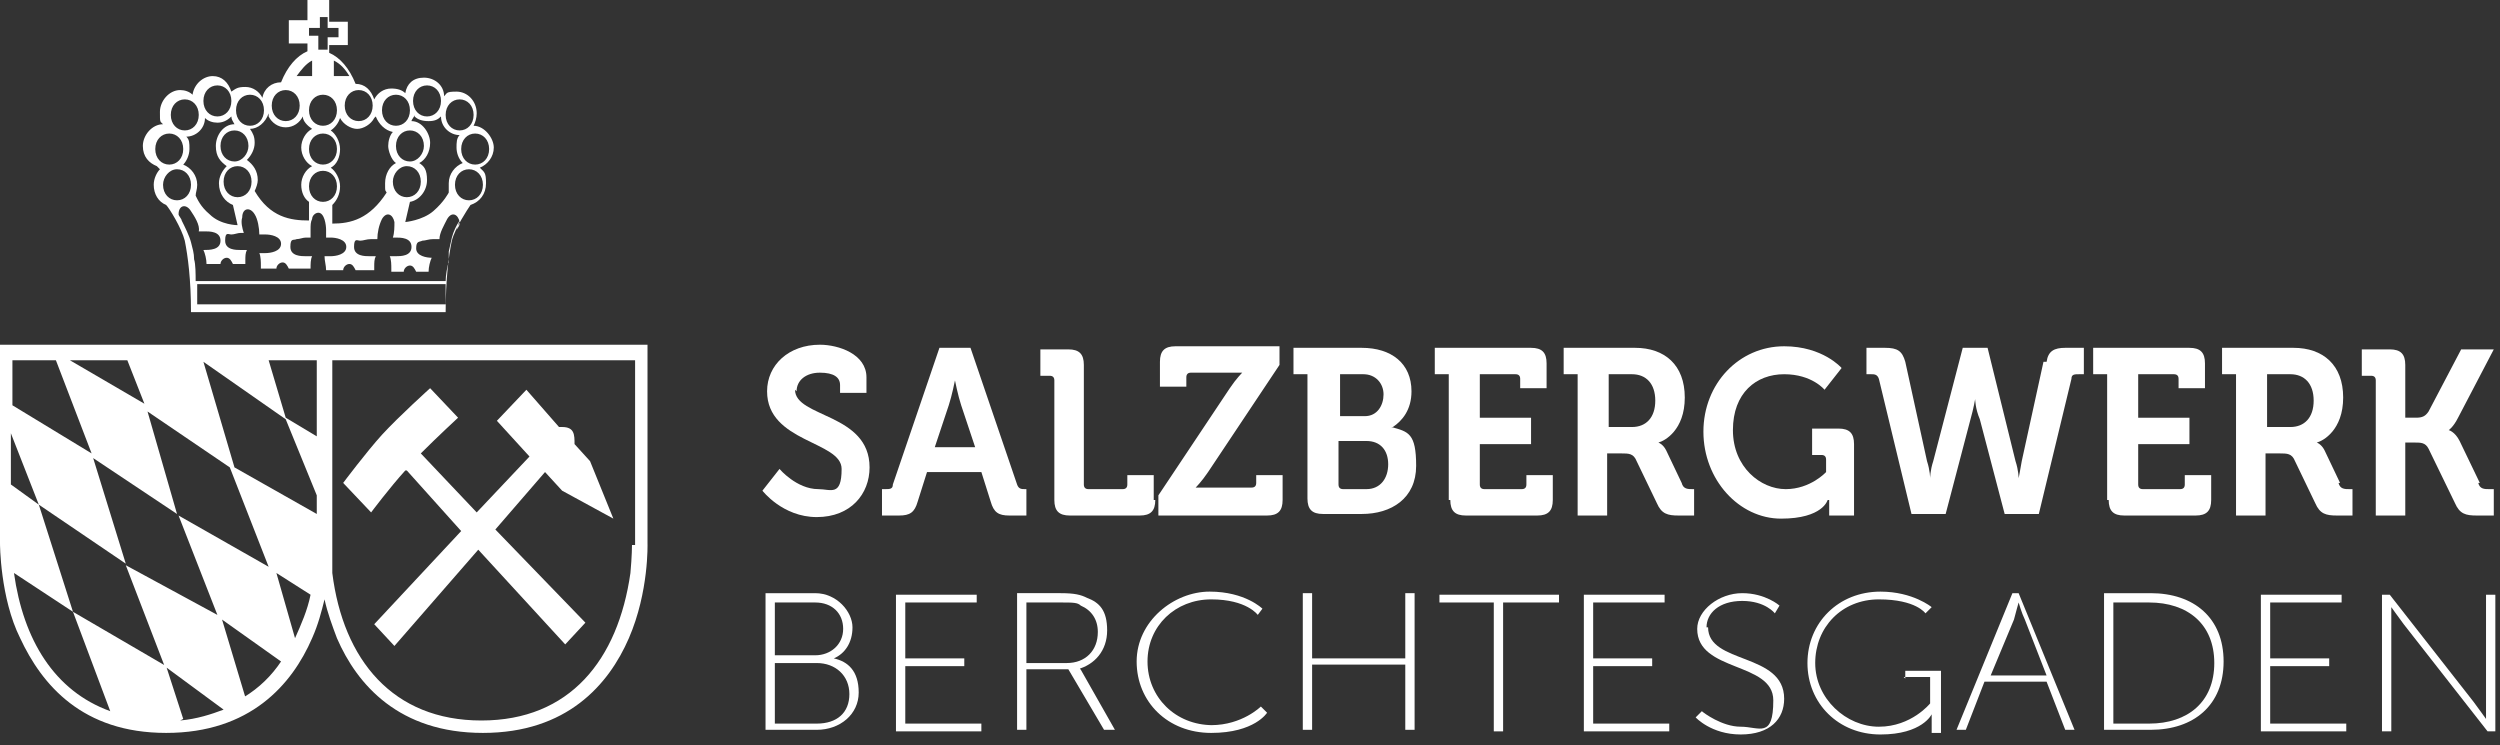 <?xml version="1.0" encoding="UTF-8"?>
<svg xmlns="http://www.w3.org/2000/svg" id="Ebene_1" version="1.1" viewBox="0 0 161 48">
  <rect x="0" y="0" width="161" height="48" fill="#333333" stroke="none"/>
  <!-- Generator: Adobe Illustrator 29.0.1, SVG Export Plug-In . SVG Version: 2.1.0 Build 192)  -->
  <defs>
    <style>
      .st0 {
        fill: #fff;
      }
    </style>
  </defs>
  <path class="st0" d="M26.2,30.3l3.5,3.9-5.6,6,1.3,1.4,5.4-6.2,5.6,6.1,1.3-1.4-5.8-6,3.2-3.7,1.1,1.2,3.3,1.8-1.5-3.7-1-1.1c0-.6,0-1.1-.8-1.1h-.2l-2.1-2.4-1.9,2,2.1,2.3-3.4,3.6-3.6-3.8c1.1-1.1,2.4-2.3,2.4-2.3l-1.8-1.9s-2,1.8-3.1,3h0c-1,1.1-2.5,3.1-2.5,3.1l1.8,1.9s1.2-1.6,2.2-2.7Z"></path>
  <path class="st0" d="M10.3,10.9c-.2.2-.4.6-.4,1,0,.6.3,1.1.8,1.3.2.2,1,1.5,1.2,2.3.2,1,.4,2.5.4,4.6h16.4c0-2.1.2-3.7.4-4.6.2-.8,1-2,1.2-2.3.6-.2,1-.7,1-1.4s-.1-.7-.4-1c.5-.2.9-.7.9-1.3s-.6-1.4-1.3-1.4c.1-.2.2-.5.2-.8,0-.8-.6-1.4-1.3-1.4s-.6.1-.8.3c0-.7-.6-1.2-1.3-1.2s-1.1.4-1.2,1c-.2-.2-.5-.3-.9-.3-.5,0-.9.3-1.1.7-.2-.6-.6-1-1.2-1-.4-1-1-1.7-1.7-2h0v-.5h1.2v-1.5h-1.2V0h-1.4v1.3h-1.2v1.5h1.2v.5c-.7.3-1.3,1-1.7,2-.6,0-1.1.4-1.2,1-.2-.4-.6-.7-1.1-.7s-.6.1-.9.3c-.2-.6-.6-1-1.2-1s-1.2.5-1.3,1.2c-.2-.2-.5-.3-.8-.3-.7,0-1.3.7-1.3,1.4s0,.6.2.8c-.7,0-1.3.7-1.3,1.4s.4,1.1.9,1.3ZM10.5,11.9c0-.5.4-1,.9-1s.9.4.9,1-.4,1-.9,1-.9-.4-.9-1ZM28.6,19.6h-15.9c0-.4,0-.9,0-1.3h16c0,.3,0,.9,0,1.3ZM29.6,14.2c-.2.3-.4.7-.5,1.1,0,0-.2.9-.2.9v.7c-.1.2-.2.9-.2,1.2H12.6c0-.4,0-1.1-.1-1.4,0-.4-.1-.7-.2-1.1-.1-.4-.4-1-.6-1.4,0-.1-.2-.3-.2-.4,0-.6.5-.7.8-.2.2.3.6.9.5,1.3.1,0,.3,0,.4,0,.3,0,1,0,1,.6s-.7.6-1.1.6c.1.2.2.6.2.9h.9c0-.2.2-.4.4-.4h0,0c.2,0,.3.2.4.4h.8v-.2c0-.3,0-.5.1-.7h-.4c-.3,0-1,0-1-.6s.2-.4.4-.4c.2,0,.4-.1.6-.1h.2c-.1-.3-.2-.7-.1-1,0-.6.5-.7.8-.2.2.3.3.9.3,1.3.1,0,.3,0,.4,0,.3,0,1,.1,1,.6s-.7.6-1,.6-.2,0-.4,0c.1.2.1.6.1.8v.2h1c0-.2.2-.4.4-.4s.3.2.4.4h1.4c0-.3,0-.6.1-.8h-.4c-.3,0-1,0-1-.6s.2-.4.4-.5c.2,0,.4-.1.6-.1s.2,0,.3,0c0-.2,0-.3,0-.5,0-.3,0-.5.1-.7,0-.2.2-.4.4-.4.4,0,.5.8.5,1.1s0,.3,0,.5c0,0,.2,0,.3,0,.3,0,1,.1,1,.6s-.7.6-1,.6-.2,0-.4,0c0,.3.1.6.1.9h1.1c0-.2.2-.4.4-.4s.3.2.4.4h1.2v-.2c0-.3,0-.5.1-.7h-.4c-.3,0-1,0-1-.6s.2-.4.4-.4c.2,0,.4-.1.7-.1s.3,0,.4,0c0-.4.1-.9.3-1.3.3-.5.7-.3.8.2,0,.3,0,.7-.1,1h.2c.3,0,1,0,1,.6s-.7.6-1,.6-.2,0-.4,0c.1.2.1.6.1.8v.2h.8c0-.2.2-.4.4-.4s.3.2.4.4h.8c0-.3.1-.7.2-.9-.3,0-1-.1-1-.6s.2-.4.4-.5c.2,0,.4-.1.7-.1s.3,0,.4,0c0-.4.3-.9.5-1.3.3-.5.7-.3.8.2,0,.2,0,.2-.2.5ZM15.3,12.7c-.5,0-.9-.4-.9-1s.4-1,.9-1,.9.4.9,1-.4,1-.9,1ZM20.8,6.1c.5,0,.9.4.9,1s-.4,1-.9,1-.9-.4-.9-1,.4-1,.9-1ZM20.8,8.6c.5,0,.9.4.9,1s-.4,1-.9,1-.9-.4-.9-1,.4-1,.9-1ZM20.8,11c.5,0,.9.4.9,1s-.4,1-.9,1-.9-.4-.9-1,.4-1,.9-1ZM25.3,11.7c0-.5.4-1,.9-1s.9.4.9,1-.4,1-.9,1-.9-.4-.9-1ZM30.2,12.9c-.5,0-.9-.4-.9-1s.4-1,.9-1,.9.4.9,1-.4,1-.9,1ZM30.6,8.6c.5,0,.9.4.9,1s-.4,1-.9,1-.9-.4-.9-1,.4-1,.9-1ZM29.6,6.4c.5,0,.9.4.9,1s-.4,1-.9,1-.9-.4-.9-1,.4-1,.9-1ZM27.5,5.5c.5,0,.9.4.9,1s-.4,1-.9,1-.9-.4-.9-1,.4-1,.9-1ZM26.7,7.5c.2.2.5.3.9.3s.6-.1.8-.3c0,.7.6,1.2,1.2,1.2-.2.2-.2.5-.2.8s.1.7.4,1c-.5.2-.9.7-.9,1.3s0,.4,0,.6c0,0-.3.6-1,1.2-.7.6-1.8.7-1.8.7l.3-1.3h0c.6-.1,1.1-.7,1.1-1.4s-.2-.9-.5-1.1c.4-.2.7-.7.7-1.3s-.5-1.4-1.2-1.4c0-.1.2-.3.2-.4ZM27.3,9.4c0,.5-.4,1-.9,1s-.9-.4-.9-1,.4-1,.9-1,.9.4.9,1ZM25.5,6.1c.5,0,.9.4.9,1s-.4,1-.9,1-.9-.4-.9-1,.4-1,.9-1ZM24.2,7.5c.2.5.6.9,1.1,1-.2.2-.3.6-.3.9s.2.9.5,1.1c-.4.2-.7.7-.7,1.3s0,.4.1.6c-1.1,1.7-2.3,2-3.5,2v-1.2c.3-.3.5-.7.5-1.2s-.3-1-.6-1.2c.4-.2.6-.7.6-1.2s-.3-1-.6-1.2h0c.3-.2.5-.5.6-.8.2.4.7.7,1.1.7s.9-.3,1.1-.7ZM23.1,5.8c.5,0,.9.4.9,1s-.4,1-.9,1-.9-.4-.9-1,.4-1,.9-1ZM21.5,3.9c.4.2.7.5,1,1h-1v-1ZM19.9,2.4v-.6h.7v-.7h.5v.7h.7v.6h-.7v.8c0,0-.2,0-.3,0s-.2,0-.3,0h0v-.9h-.7ZM20.1,3.9v1h-1c.3-.4.6-.8,1-1ZM18.4,5.8c.5,0,.9.4.9,1s-.4,1-.9,1-.9-.4-.9-1,.4-1,.9-1ZM17.3,7.5c.2.4.6.7,1.1.7s.9-.3,1.1-.7c0,.3.3.6.6.8-.4.2-.7.7-.7,1.2s.3,1,.7,1.2c-.4.2-.7.7-.7,1.2s.2.9.5,1.1v1.2c-1.2,0-2.5-.2-3.5-1.9.1-.2.2-.5.2-.7,0-.6-.3-1-.7-1.3.3-.3.5-.7.5-1.1s-.1-.6-.3-.9c.5,0,1-.4,1.2-1ZM16.1,6.1c.5,0,.9.4.9,1s-.4,1-.9,1-.9-.4-.9-1,.4-1,.9-1ZM16,9.4c0,.5-.4,1-.9,1s-.9-.4-.9-1,.4-1,.9-1,.9.4.9,1ZM14,5.5c.5,0,.9.4.9,1s-.4,1-.9,1-.9-.4-.9-1,.4-1,.9-1ZM13.2,7.6c.2.2.5.3.8.3s.6-.1.9-.4c0,.2.1.3.2.5-.7,0-1.2.7-1.2,1.4s.3,1,.7,1.3c-.3.3-.5.7-.5,1.1,0,.7.4,1.2.9,1.4l.3,1.3s-1.1,0-1.8-.7c-.6-.5-.8-1-.9-1.2h0c0-.2.1-.4.1-.7,0-.6-.4-1.1-.9-1.3.2-.2.4-.6.4-1s0-.6-.2-.8c.6,0,1.2-.5,1.2-1.2ZM11.9,6.4c.5,0,.9.4.9,1s-.4,1-.9,1-.9-.4-.9-1,.4-1,.9-1ZM10.9,8.6c.5,0,.9.4.9,1s-.4,1-.9,1-.9-.4-.9-1,.4-1,.9-1Z"></path>
  <path class="st0" d="M51.3,25.2c0-.7.6-1.2,1.5-1.2s1.3.3,1.3.8v.5h1.7v-1c0-1.5-1.8-2.1-3-2.1-2,0-3.4,1.3-3.4,3,0,3.3,4.8,3.2,4.8,5s-.7,1.3-1.5,1.3c-1.4,0-2.5-1.3-2.5-1.3l-1.1,1.4s1.3,1.7,3.5,1.7,3.4-1.5,3.4-3.2c0-3.5-4.8-3.2-4.8-5Z"></path>
  <path class="st0" d="M66.2,31.5h-.2c-.2,0-.4,0-.5-.3l-3-8.8h-2l-3,8.8c0,.3-.2.3-.5.3h-.2v1.7h1.1c.7,0,1-.2,1.2-.9l.6-1.9h3.5l.6,1.9c.2.7.5.9,1.2.9h1.1v-1.7ZM60.2,28.8l.9-2.7c.2-.6.4-1.6.4-1.6h0s.2,1,.4,1.6l.9,2.7h-2.6Z"></path>
  <path class="st0" d="M74.3,32.2v-1.6h-1.7v.6c0,.2-.1.3-.3.3h-2.2c-.2,0-.3-.1-.3-.3v-7.7c0-.7-.3-1-1-1h-1.8v1.7h.6c.2,0,.3.1.3.3v7.7c0,.7.3,1,1,1h4.5c.7,0,1-.3,1-1Z"></path>
  <path class="st0" d="M74.7,31.9h0s0,0,0,0h0Z"></path>
  <path class="st0" d="M80.9,31.1c0,.2-.1.3-.3.3h-2.8c-.5,0-.8,0-.8,0h0s.4-.4.8-1l4.6-6.9v-1.2h-6.7c-.7,0-1,.3-1,1v1.6h1.7v-.6c0-.2.1-.3.3-.3h2.5c.5,0,.8,0,.8,0h0s-.4.4-.8,1l-4.6,6.9v1.3h7c.7,0,1-.3,1-1v-1.6h-1.7v.6Z"></path>
  <path class="st0" d="M89.7,27.5h0c.6-.4,1.2-1.1,1.2-2.3,0-1.8-1.3-2.8-3.2-2.8h-4.4v1.7h.9v8c0,.7.3,1,1,1h2.5c1.9,0,3.5-1,3.5-3.1s-.5-2.2-1.6-2.5ZM86.2,24.1h1.6c.8,0,1.3.6,1.3,1.3s-.4,1.4-1.2,1.4h-1.6v-2.7ZM88,31.5h-1.5c-.2,0-.3-.1-.3-.3v-2.8h1.8c.9,0,1.4.6,1.4,1.5s-.5,1.6-1.4,1.6Z"></path>
  <path class="st0" d="M93.4,32.2c0,.7.3,1,1,1h4.6c.7,0,1-.3,1-1v-1.6h-1.7v.6c0,.2-.1.3-.3.3h-2.4c-.2,0-.3-.1-.3-.3v-2.6h3.3v-1.7h-3.3v-2.8h2.3c.2,0,.3.1.3.3v.6h1.7v-1.6c0-.7-.3-1-1-1h-6.2v1.7h.9v8.1Z"></path>
  <path class="st0" d="M109.2,31.5h-.2c-.3,0-.6,0-.7-.4l-1-2.1c-.2-.4-.5-.5-.5-.5h0c.4-.1,1.7-.8,1.7-2.9s-1.3-3.2-3.2-3.2h-4.6v1.7h.9v9.1h1.9v-4h.9c.5,0,.8,0,1,.5l1.3,2.7c.3.7.7.8,1.4.8h1v-1.7ZM105.1,27.5h-1.5v-3.4h1.5c.9,0,1.5.6,1.5,1.7s-.6,1.7-1.5,1.7h0Z"></path>
  <path class="st0" d="M117.8,32.2s0,.2,0,.5v.5h1.6v-4.6c0-.7-.3-1-1-1h-1.7v1.7h.6c.2,0,.3.1.3.3v.8s-1,1.1-2.6,1.1-3.4-1.4-3.4-3.8,1.5-3.6,3.3-3.6,2.6,1,2.6,1l1.1-1.4s-1.2-1.4-3.7-1.4c-2.9,0-5.2,2.4-5.2,5.5s2.3,5.6,5,5.6,3-1.2,3-1.2h0Z"></path>
  <path class="st0" d="M131.6,23.3l-1.4,6.4c-.1.6-.2,1.1-.2,1.1h0s0-.5-.2-1.1l-1.8-7.3h-1.6l-1.9,7.3c-.2.6-.2,1.1-.2,1.1h0s0-.5-.2-1.1l-1.4-6.4c-.2-.7-.5-.9-1.3-.9h-1.2v1.7h.3c.2,0,.4,0,.5.3h0l2.1,8.7h2.2l1.6-6.1c.2-.7.3-1.3.3-1.3h0s0,.6.3,1.3l1.6,6.1h2.2l2.1-8.7c0-.3.2-.3.5-.3h.3v-1.7h-1.2c-.7,0-1.1.2-1.2.9Z"></path>
  <path class="st0" d="M135.8,32.2c0,.7.3,1,1,1h4.6c.7,0,1-.3,1-1v-1.6h-1.7v.6c0,.2-.1.3-.3.3h-2.4c-.2,0-.3-.1-.3-.3v-2.6h3.3v-1.7h-3.3v-2.8h2.3c.2,0,.3.1.3.3v.6h1.7v-1.6c0-.7-.3-1-1-1h-6.2v1.7h.9v8.1Z"></path>
  <path class="st0" d="M150.7,31.1l-1-2.1c-.2-.4-.5-.5-.5-.5h0c.4-.1,1.7-.8,1.7-2.9s-1.3-3.2-3.2-3.2h-4.6v1.7h.9v9.1h1.9v-4h.9c.5,0,.8,0,1,.5l1.3,2.7c.3.7.7.8,1.4.8h1v-1.7h-.2c-.3,0-.6,0-.7-.4ZM147.5,27.5h-1.5v-3.4h1.5c.9,0,1.5.6,1.5,1.7s-.6,1.7-1.5,1.7h0Z"></path>
  <path class="st0" d="M159.7,31.1l-1.3-2.7c-.3-.6-.7-.7-.7-.7h0s.3-.2.6-.8l2.3-4.4h-2.1l-2.1,4c-.2.3-.4.4-.8.4h-.7v-3.4c0-.7-.3-1-1-1h-1.8v1.7h.6c.2,0,.3.1.3.3h0v8.7h1.9v-4.7h.6c.4,0,.7,0,.9.4l1.7,3.5c.3.7.7.8,1.4.8h1.1v-1.7h-.3c-.3,0-.6,0-.7-.4Z"></path>
  <path class="st0" d="M53.7,42.4h0c.7-.3,1.2-1,1.2-2s-1-2.2-2.4-2.2h-3.2v8.8h3.3c1.5,0,2.7-1,2.7-2.4s-.7-2-1.6-2.2ZM49.9,38.8h2.6c1.1,0,1.8.7,1.8,1.7s-.8,1.7-1.8,1.7h-2.6s0-3.4,0-3.4ZM52.6,46.6h-2.7v-3.9h2.7c1.2,0,2.1.8,2.1,2s-.8,1.9-2.1,1.9Z"></path>
  <path class="st0" d="M58.3,42.9h3.8v-.5h-3.8v-3.6h4.6v-.5h-5.2v8.8h5.5v-.5h-4.9v-3.7Z"></path>
  <path class="st0" d="M69.4,43.1h0c1.1-.3,1.9-1.2,1.9-2.5s-.5-1.8-1.3-2.1c-.4-.2-.8-.3-1.7-.3h-2.8,0v8.8h.6v-3.9h2.7l2.3,3.9h.7l-2.1-3.7c-.1-.2-.2-.3-.2-.3ZM68.7,42.7h-2.6v-3.9h2.2c.8,0,1.1,0,1.3.2.7.3,1.1.9,1.1,1.7,0,1.2-.8,2-2,2Z"></path>
  <path class="st0" d="M78.1,46.7c-2.4,0-4.2-1.8-4.2-4.1s1.8-4,4.1-4,3,1,3,1l.3-.4s-1.1-1.1-3.4-1.1-4.7,1.9-4.7,4.5,2,4.6,4.8,4.6,3.6-1.3,3.6-1.3l-.4-.4s-1.2,1.2-3.2,1.2Z"></path>
  <path class="st0" d="M90.5,42.4h-6v-4.2h-.6v8.8h.6v-4.2h6v4.2h.6v-8.8h-.6v4.2Z"></path>
  <path class="st0" d="M92.7,38.8h3.5v8.3h.6v-8.3h3.6v-.5h-7.7v.5Z"></path>
  <path class="st0" d="M102.6,42.9h3.8v-.5h-3.8v-3.6h4.6v-.5h-5.2v8.8h5.5v-.5h-4.9v-3.7Z"></path>
  <path class="st0" d="M109.4,45.7h0,0s0,0,0,0Z"></path>
  <path class="st0" d="M109.9,40.4c0-.9.8-1.7,2.3-1.7s2.1.8,2.1.8l.3-.5s-.9-.8-2.4-.8-2.9,1.1-2.9,2.3c0,2.8,4.9,2.1,4.9,4.6s-.9,1.7-2.1,1.7-2.4-.9-2.5-1l-.4.4s1,1.1,2.9,1.1,2.8-1,2.8-2.3c0-3-4.9-2.2-4.9-4.6Z"></path>
  <path class="st0" d="M122.6,43.6h1.7v1.7s-1.2,1.5-3.3,1.5-4.1-1.8-4.1-4.1,1.7-4.1,4.1-4.1,3,.9,3,.9l.4-.4s-1.2-1-3.3-1h0c-2.7,0-4.7,2-4.7,4.6s2,4.6,4.7,4.6,3.3-1.3,3.3-1.3h0s0,.2,0,.4v.8h.6v-4h-2.3v.5Z"></path>
  <path class="st0" d="M129.6,38.2l-3.6,8.8h.6l1.2-3.1h4l1.2,3.1h.6l-3.6-8.8h-.6ZM131.8,43.5h-3.6l1.5-3.6c.1-.4.3-1.1.3-1.1h0s.2.7.4,1.1l1.4,3.6Z"></path>
  <path class="st0" d="M138.5,38.2h-3v8.8h3c2.8,0,4.7-1.6,4.7-4.4s-1.9-4.4-4.7-4.4ZM138.4,46.6h-2.3s0-7.8,0-7.8h2.3c2.5,0,4.2,1.4,4.2,3.9s-1.7,3.9-4.2,3.9Z"></path>
  <path class="st0" d="M146.2,42.9h3.8v-.5h-3.8v-3.6h4.6v-.5h-5.2v8.8h5.5v-.5h-4.9v-3.7Z"></path>
  <path class="st0" d="M160.1,45.2c0,.4,0,1.1,0,1.1h0s-.5-.7-.8-1.1l-5.4-6.9h-.5v8.8h.6v-6.9c0-.4,0-1.1,0-1.1h0s.5.7.8,1.1l5.4,6.9h.5v-8.8h-.6v6.9Z"></path>
  <path class="st0" d="M41.6,22.2H0v12.8s0,3.5,1.3,6.1c1.4,3,4,6.1,9.4,6.1s8.1-3.1,9.4-6.1c.4-.9.6-1.7.8-2.5.2.9.5,1.7.8,2.5,1.3,3,4,6.1,9.4,6.1s8.1-3.1,9.4-6.1c1.3-3,1.2-6.1,1.2-6.1v-12.8ZM8.2,23.2l1.1,2.8-4.8-2.8h3.7ZM.8,23.2h2.8l2.3,6-5.1-3.1v-2.9ZM11.8,46.3l-1.1-3.4-6-3.5,2.4,6.4c-3.6-1.3-5.6-4.6-6.2-8.9h0s3.8,2.5,3.8,2.5l-2.2-6.9-1.8-1.3v-3.3l1.8,4.6,5.6,3.8-2.1-6.8,5.4,3.6-1.9-6.6,5.3,3.6,2.5,6.4-5.8-3.3,2.5,6.4-5.9-3.2,2.5,6.5,3.8,2.8c-.8.3-1.7.6-2.8.7h0ZM15.8,44.9l-1.5-5,3.8,2.7c-.6.9-1.4,1.7-2.4,2.3ZM19,41.1l-1.2-4.2,2.2,1.4c-.2,1-.6,1.9-1,2.8h0ZM20.4,33.1l-5.3-3-2-6.8,5.3,3.7,2,4.9v1.1h0ZM20.4,28.1l-2-1.2-1.1-3.7h3.1v4.9ZM40.7,35.1s0,.7-.1,1.8c-.8,5.6-3.9,9.5-9.6,9.5s-8.9-3.9-9.6-9.5c0-.3,0-1.8,0-1.8v-11.9h19.5v11.9Z"></path>
</svg>
